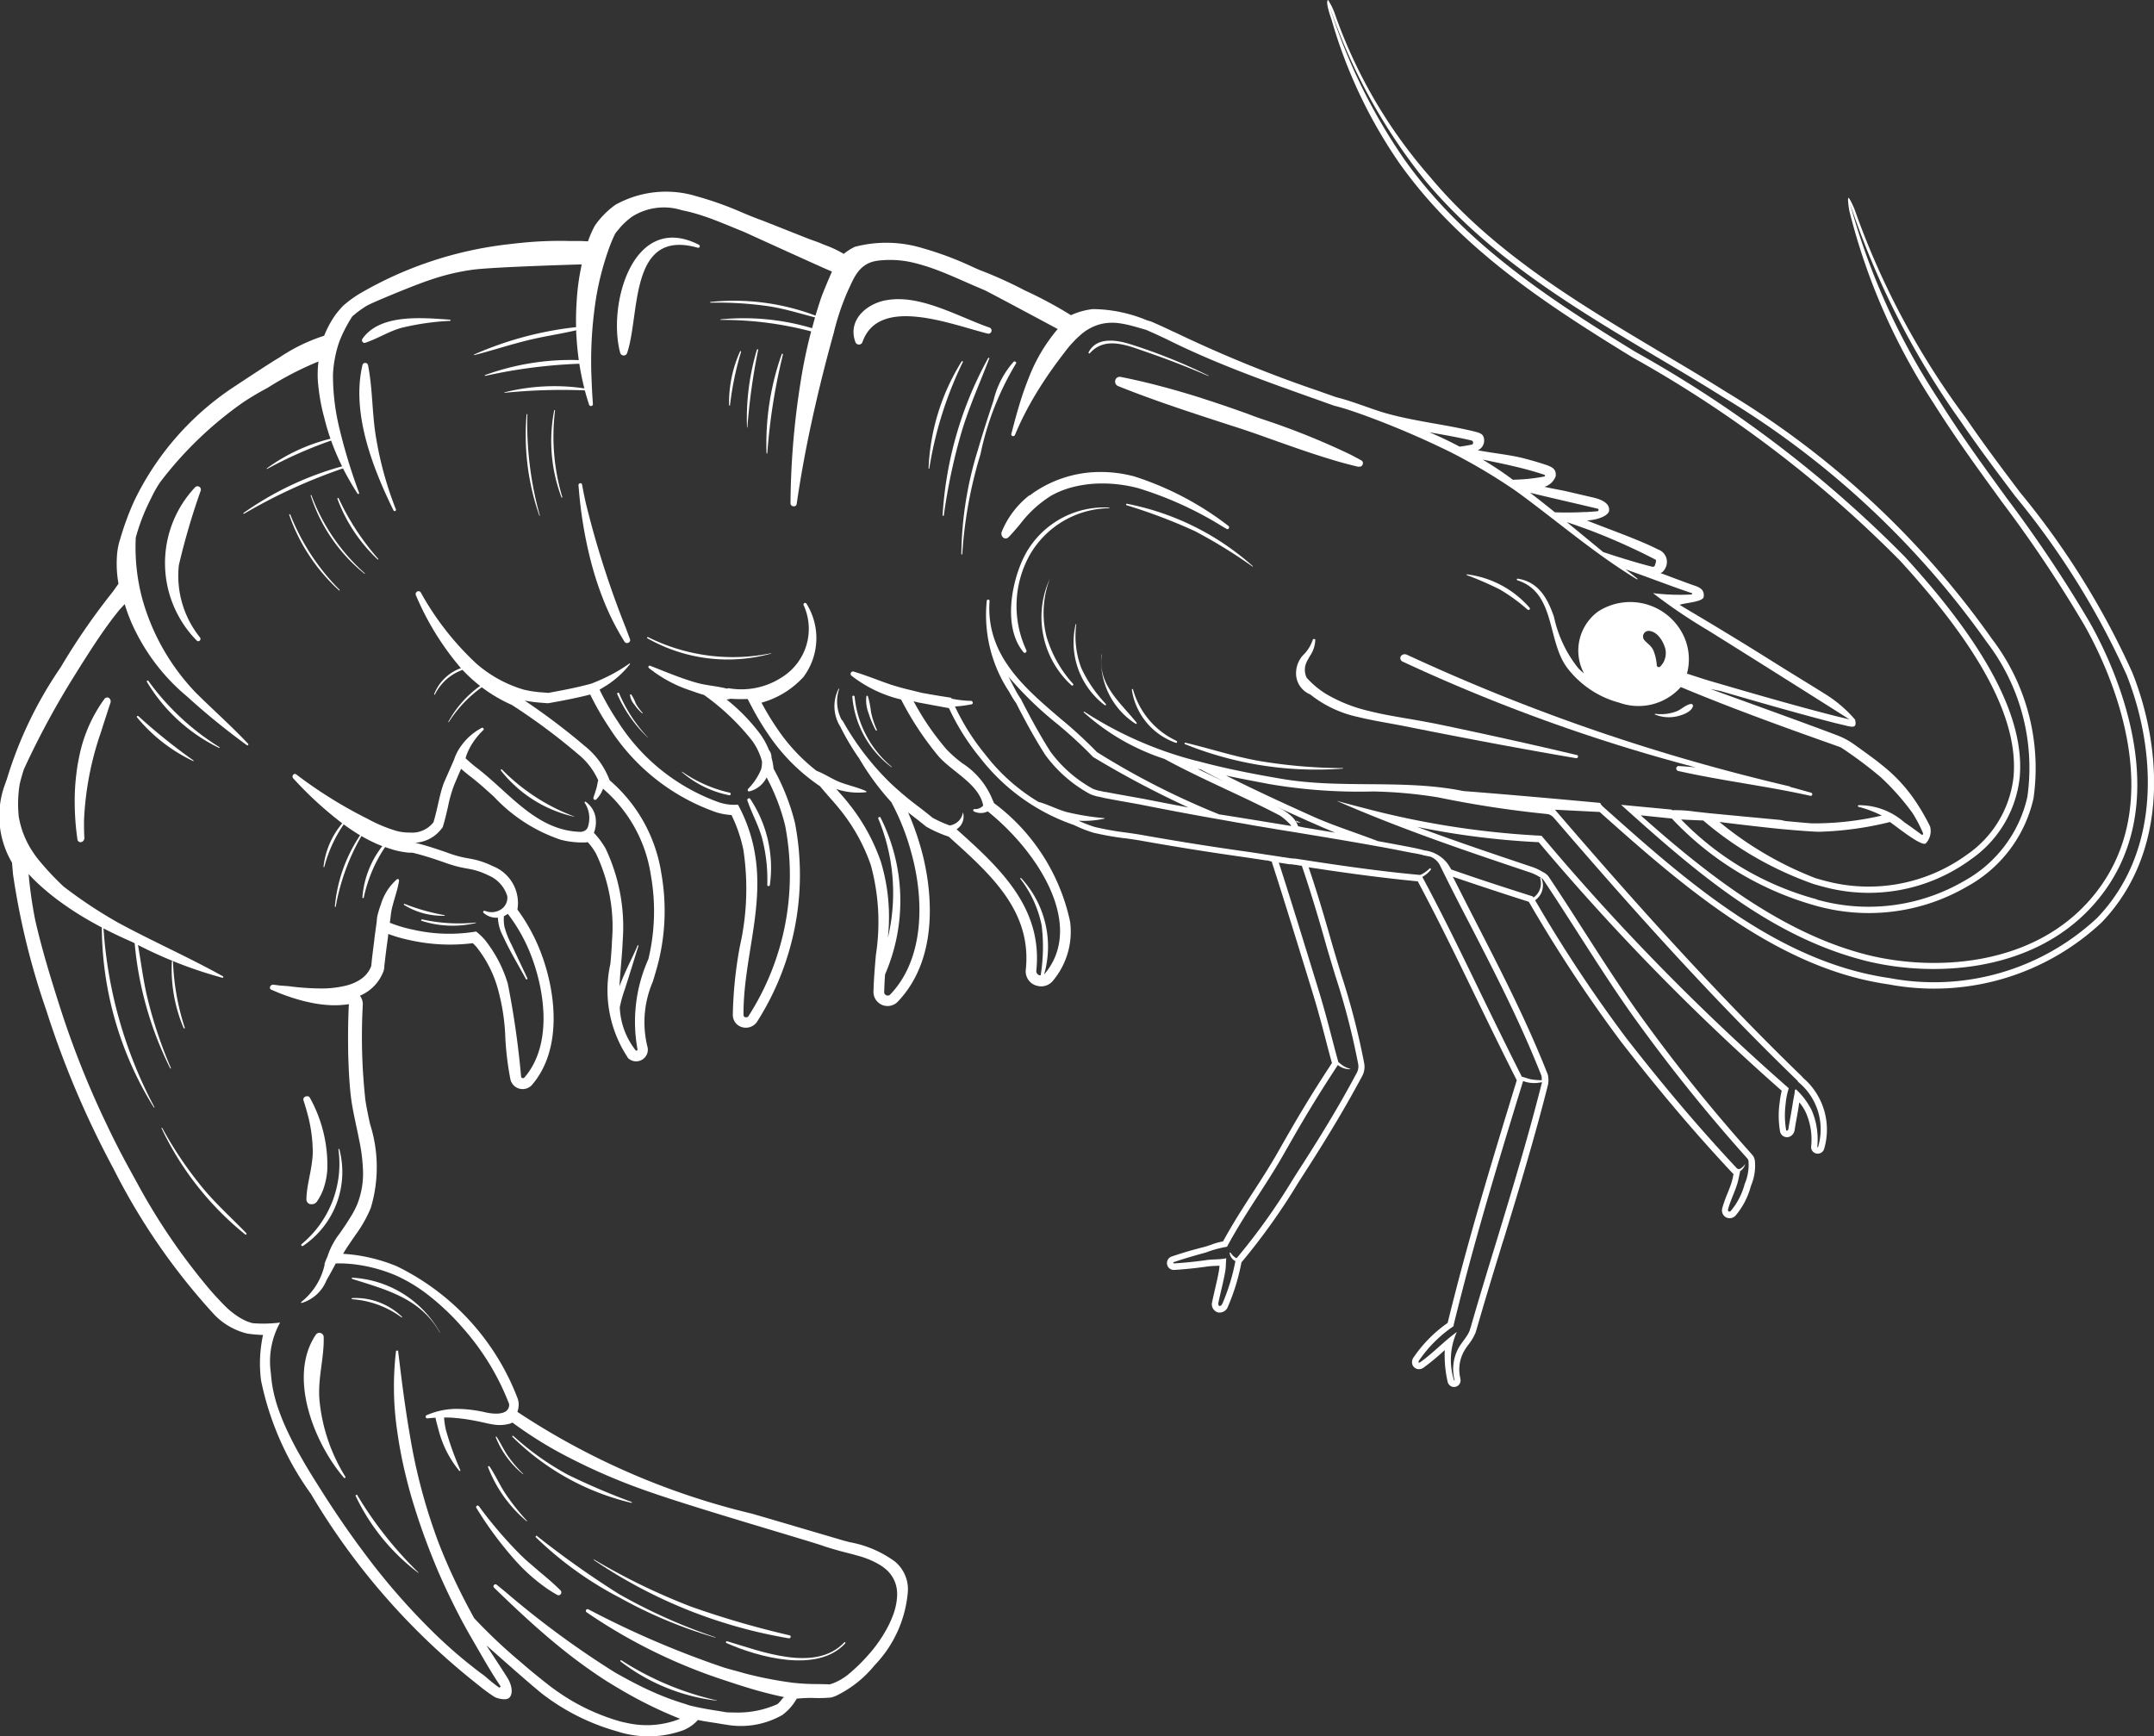 <svg id="Group_9627" data-name="Group 9627" xmlns="http://www.w3.org/2000/svg" xmlns:xlink="http://www.w3.org/1999/xlink" width="67.74" height="54.601" viewBox="0 0 67.74 54.601">
  <rect x="0" y="0" width="67.74" height="54.601" fill="#333333" stroke="none"/>
  <defs>
    <clipPath id="clip-path">
      <rect id="Rectangle_3691" data-name="Rectangle 3691" width="67.739" height="54.601" fill="#fff"/>
    </clipPath>
  </defs>
  <g id="Group_9625" data-name="Group 9625" clip-path="url(#clip-path)">
    <path id="Path_21780" data-name="Path 21780" d="M60.665,137.085c1.055.31,2.778,1,3.686.035.019-.02.049.01.031.03-.868.958-2.748.431-3.739-.009-.032-.014-.01-.066.023-.056" transform="translate(-37.799 -85.467)" fill="#fff"/>
    <path id="Path_21781" data-name="Path 21781" d="M44.778,128.286a29.187,29.187,0,0,0,2.574,1.823,17.311,17.311,0,0,0,3.034,1.36.006.006,0,1,1,0,.012,14.414,14.414,0,0,1-3-1.252,11.2,11.2,0,0,1-2.641-1.9c-.022-.023.007-.066.035-.046" transform="translate(-27.891 -79.978)" fill="#fff"/>
    <path id="Path_21782" data-name="Path 21782" d="M55.727,132.74a15.477,15.477,0,0,1-6.132-2.462c-.009-.006,0-.02.008-.015a20.023,20.023,0,0,0,3.053,1.483,28.642,28.642,0,0,0,3.094.9c.06.016.036.1-.023.092" transform="translate(-30.918 -81.214)" fill="#fff"/>
    <path id="Path_21783" data-name="Path 21783" d="M51.846,138.677a9.4,9.4,0,0,0,3,1.26s0,.008,0,.008a6.125,6.125,0,0,1-3.027-1.235c-.018-.015,0-.045.025-.033" transform="translate(-32.304 -86.458)" fill="#fff"/>
    <path id="Path_21784" data-name="Path 21784" d="M41.865,64.272a6.263,6.263,0,0,0,2.271,1.475s0,.007,0,.006A4.061,4.061,0,0,1,41.827,64.3c-.017-.023.018-.048.038-.03" transform="translate(-26.075 -40.067)" fill="#fff"/>
    <path id="Path_21785" data-name="Path 21785" d="M35.211,76.791a5.3,5.3,0,0,0,1.686.1c.009,0,.011.013,0,.015a3.175,3.175,0,0,1-1.7-.069.021.021,0,0,1,.011-.041" transform="translate(-21.937 -47.876)" fill="#fff"/>
    <path id="Path_21786" data-name="Path 21786" d="M33.74,75.491A6.484,6.484,0,0,0,35,75.847c.012,0,.012.019,0,.018a2.273,2.273,0,0,1-1.274-.341c-.016-.012,0-.039.019-.034" transform="translate(-21.02 -47.065)" fill="#fff"/>
    <path id="Path_21787" data-name="Path 21787" d="M71.259,58.146a3.285,3.285,0,0,0,1.166,2.2c.007.006,0,.015-.009.01a3.086,3.086,0,0,1-1.23-2.211c0-.047.068-.048.073,0" transform="translate(-44.382 -36.23)" fill="#fff"/>
    <path id="Path_21788" data-name="Path 21788" d="M72.631,59.2a3.1,3.1,0,0,1-.227-.543,1.08,1.08,0,0,1-.067-.528.025.025,0,0,1,.047,0,3.021,3.021,0,0,1,.1.507,2.741,2.741,0,0,0,.181.547c.009.02-.02.038-.03.018" transform="translate(-45.09 -36.231)" fill="#fff"/>
    <path id="Path_21789" data-name="Path 21789" d="M58.456,65.121a.041.041,0,0,1-.02.08,3.228,3.228,0,0,1-1.481-.724c-.006-.006,0-.017.009-.012a4.231,4.231,0,0,0,1.492.656" transform="translate(-35.507 -40.191)" fill="#fff"/>
    <path id="Path_21790" data-name="Path 21790" d="M52.517,59.27s0,.009-.005.006a4.2,4.2,0,0,1-.958-1.359.033.033,0,1,1,.059-.026,4.7,4.7,0,0,0,.9,1.379" transform="translate(-32.139 -36.079)" fill="#fff"/>
    <path id="Path_21791" data-name="Path 21791" d="M52.991,58.577a1.4,1.4,0,0,1-.238-.268.559.559,0,0,1-.136-.3.023.023,0,0,1,.038-.016,1.119,1.119,0,0,1,.14.277,1.562,1.562,0,0,0,.214.295.012.012,0,0,1-.018.017" transform="translate(-32.804 -36.15)" fill="#fff"/>
    <path id="Path_21792" data-name="Path 21792" d="M92.789,28.827c-.6-.2-1.334-.547-1.834.021-.019.021-.051-.006-.039-.029.249-.488.858-.394,1.294-.261a17.272,17.272,0,0,1,2.476.993c.007,0,0,.014-.006.011-.621-.267-1.251-.514-1.891-.734" transform="translate(-56.681 -17.738)" fill="#fff"/>
    <path id="Path_21793" data-name="Path 21793" d="M26,111.463c.017.692-.207,1.346-.126,2.056a5.556,5.556,0,0,0,.807,2.338c.017.026-.022.058-.043.034-.92-1.061-1.78-3.165-.891-4.492a.136.136,0,0,1,.253.064" transform="translate(-15.82 -69.413)" fill="#fff"/>
    <path id="Path_21794" data-name="Path 21794" d="M29.753,124.879a12.07,12.07,0,0,0,1.92,2.426c.006.005,0,.014-.008.009A6.547,6.547,0,0,1,29.7,124.9c-.013-.033.037-.053.055-.025" transform="translate(-18.514 -77.849)" fill="#fff"/>
    <path id="Path_21795" data-name="Path 21795" d="M29.4,106.723a3.37,3.37,0,0,1,2.753,1.724,0,0,0,0,1-.008,0c-.6-1.069-1.663-1.341-2.75-1.685-.022-.007-.021-.046,0-.044" transform="translate(-18.315 -66.538)" fill="#fff"/>
    <path id="Path_21796" data-name="Path 21796" d="M30.95,109c.009.009,0,.026-.014.018a2.979,2.979,0,0,0-1.555-.572.018.018,0,0,1,0-.035A2.1,2.1,0,0,1,30.95,109" transform="translate(-18.308 -67.585)" fill="#fff"/>
    <path id="Path_21797" data-name="Path 21797" d="M50.184,123.665a.01.01,0,0,1,0-.019.01.01,0,0,1,0,.019" transform="translate(-31.284 -77.089)" fill="#fff"/>
    <path id="Path_21798" data-name="Path 21798" d="M46.528,122.032a7.892,7.892,0,0,1-3.741-2.077.02.02,0,0,1,.028-.028,8.708,8.708,0,0,0,1.731,1.229,21.459,21.459,0,0,0,1.989.849c.016.006.01.033-.007.027" transform="translate(-26.673 -74.767)" fill="#fff"/>
    <path id="Path_21799" data-name="Path 21799" d="M42.262,121.161c.006.006,0,.014-.009.009a2.863,2.863,0,0,1-.854-1.163.015.015,0,0,1,.026-.012c.126.19.219.4.349.591a3.8,3.8,0,0,0,.488.575" transform="translate(-25.81 -74.809)" fill="#fff"/>
    <path id="Path_21800" data-name="Path 21800" d="M40.81,122.469c.185.272.317.58.5.855a6.976,6.976,0,0,0,.677.854.008.008,0,0,1-.012.012,4.174,4.174,0,0,1-1.212-1.7.024.024,0,0,1,.044-.019" transform="translate(-25.415 -76.348)" fill="#fff"/>
    <path id="Path_21801" data-name="Path 21801" d="M108.259,68.584l-.02-.047v0l.158.071-.1-.015-.042-.007" transform="translate(-67.483 -42.729)" fill="#fff"/>
    <path id="Path_21802" data-name="Path 21802" d="M39.83,125.769a.052.052,0,0,1,.029.02q.141.193.291.383.3.379.632.742.166.181.34.357c.1.1.212.206.323.3s.224.194.335.288c.215.179.438.367.64.571a.091.091,0,0,1-.035.149.089.089,0,0,1-.052,0,.079.079,0,0,1-.021-.01q-.163-.092-.322-.2a5.7,5.7,0,0,1-.947-.832,11.426,11.426,0,0,1-1.268-1.7.049.049,0,0,1,.013-.067.054.054,0,0,1,.043-.008" transform="translate(-24.793 -78.411)" fill="#fff"/>
    <path id="Path_21803" data-name="Path 21803" d="M84.523,40.166c.061-.047.123-.093.187-.135a3.725,3.725,0,0,1,1.606-.583c.064-.008.127-.014.189-.017a4.086,4.086,0,0,1,.976.057c.105.019.21.042.314.068a9.686,9.686,0,0,1,2.98,1.562.055.055,0,0,1,.022.035.061.061,0,0,1-.009.043.053.053,0,0,1-.024.022.054.054,0,0,1-.033,0l-.014-.006-.125-.072a11.226,11.226,0,0,0-2.667-1.212,4.524,4.524,0,0,0-1.02-.143c-.056,0-.115,0-.177,0a3.726,3.726,0,0,0-.842.112,2.93,2.93,0,0,0-.456.157c-.076.034-.151.071-.226.113a3.646,3.646,0,0,0-.982.9c-.112.133-.228.271-.354.4a.177.177,0,0,1-.032.027.122.122,0,0,1-.132,0,.158.158,0,0,1-.067-.14.176.176,0,0,1,.012-.055,2.707,2.707,0,0,1,.233-.448,2.836,2.836,0,0,1,.641-.7" transform="translate(-52.144 -24.579)" fill="#fff"/>
    <path id="Path_21804" data-name="Path 21804" d="M25.481,91.554h0a.1.1,0,0,1,.063.048c.027.047.055.1.081.152a4.358,4.358,0,0,1,.469,2.092,2.268,2.268,0,0,1-.13.644,1.7,1.7,0,0,1-.2.382.172.172,0,0,1-.04.041.2.2,0,0,1-.166.034l-.013,0a.157.157,0,0,1-.109-.159,2.78,2.78,0,0,1,.035-.363c.018-.12.042-.238.064-.356a5.4,5.4,0,0,0,.091-.569c.006-.064.009-.129.01-.194a4.682,4.682,0,0,0-.162-1.182c-.037-.14-.079-.284-.128-.432a.109.109,0,0,1-.006-.038.1.1,0,0,1,.064-.088.113.113,0,0,1,.074-.007" transform="translate(-15.8 -57.078)" fill="#fff"/>
    <path id="Path_21805" data-name="Path 21805" d="M100.784,34.315c-.073-.016-.143-.034-.215-.052q-.3-.075-.59-.163c-.588-.175-1.171-.38-1.74-.581-.184-.066-.372-.132-.56-.2l-.1-.035c-.192-.067-.386-.132-.576-.195l-.138-.044-.129-.041-.874-.285c-.879-.289-1.769-.593-2.631-.94a.162.162,0,0,1-.056-.035.145.145,0,0,1-.038-.066.159.159,0,0,1,0-.089.144.144,0,0,1,.172-.1c.349.069.693.148,1.03.233.558.142,1.1.3,1.6.462.251.081.493.162.723.241s.451.158.657.232q.258.1.521.186a23.054,23.054,0,0,1,2.669,1.077c.122.061.242.125.36.191a.1.1,0,0,1,.046.131.113.113,0,0,1-.02.035.1.1,0,0,1-.1.032" transform="translate(-58.062 -19.634)" fill="#fff"/>
    <path id="Path_21806" data-name="Path 21806" d="M116.951,54.782a.122.122,0,0,1,.055-.111.154.154,0,0,1,.124-.019.145.145,0,0,1,.028.009,61.719,61.719,0,0,0,10.922,3.869c.369.094.741.185,1.113.272a.066.066,0,0,1,.024.018c.215.058.432.119.652.181a.049.049,0,0,1,.037.06.051.051,0,0,1-.062.037c-.689-.154-1.394-.274-2.079-.39s-1.384-.236-2.069-.389h0a.083.083,0,0,1-.066-.091.077.077,0,0,1,.085-.065c.175.01.349.024.524.042a54.806,54.806,0,0,1-9.206-3.323.117.117,0,0,1-.078-.1" transform="translate(-72.914 -34.07)" fill="#fff"/>
    <path id="Path_21807" data-name="Path 21807" d="M7.282,58.257h0a.115.115,0,0,1,.033.015.118.118,0,0,1,.047.064.146.146,0,0,1,0,.085l-.052.157-.085.261c-.056.173-.111.343-.164.512a9.723,9.723,0,0,0-.531,2.774c0,.177,0,.356.011.54a.138.138,0,0,1-.024.088.125.125,0,0,1-.072.05.1.1,0,0,1-.051,0,.1.1,0,0,1-.071-.085,8.336,8.336,0,0,1-.081-1.465c.007-.189.021-.384.046-.583a6.1,6.1,0,0,1,.1-.6A4.617,4.617,0,0,1,7.173,58.3a.105.105,0,0,1,.109-.043" transform="translate(-3.888 -36.319)" fill="#fff"/>
    <path id="Path_21808" data-name="Path 21808" d="M108.246,54.555a.84.84,0,0,1,.259-.721,1.2,1.2,0,0,0,.258-.435.044.044,0,0,1,.046-.029l.034.011v.03a.947.947,0,0,1-.172.5c-.029.053-.061.107-.091.167a.574.574,0,0,0-.008.51,2.732,2.732,0,0,0,.639.528,4.794,4.794,0,0,0,1.317.518c.213.054.428.1.644.14s.429.077.639.112c.29.049.564.1.829.151,1.51.314,3,.645,4.426.982h.006a.049.049,0,0,1,.033.059.054.054,0,0,1-.063.041c-1.622-.276-3.386-.606-5.392-1.007-.154-.031-.31-.058-.468-.088-.332-.06-.667-.12-.991-.2a3.618,3.618,0,0,1-1.508-.711.714.714,0,0,1-.436-.554" transform="translate(-67.48 -33.274)" fill="#fff"/>
    <path id="Path_21809" data-name="Path 21809" d="M48.364,40.361a.026.026,0,0,1,.011,0h.011a.051.051,0,0,1,.04.042q.054.3.119.587A29.482,29.482,0,0,0,49.8,44.909l.133.357a.086.086,0,0,1-.046.11.144.144,0,0,1-.034.011.087.087,0,0,1-.034,0,.091.091,0,0,1-.032-.015.105.105,0,0,1-.025-.025,7.984,7.984,0,0,1-.639-1.253,10.256,10.256,0,0,1-.426-1.3,13.491,13.491,0,0,1-.361-2.109c-.008-.09-.015-.177-.022-.262a.055.055,0,0,1,.013-.04.062.062,0,0,1,.038-.02" transform="translate(-30.121 -25.164)" fill="#fff"/>
    <path id="Path_21810" data-name="Path 21810" d="M62.506,66.7a3.922,3.922,0,0,1,.62,2.705c0,.052-.084.056-.082,0a5.124,5.124,0,0,0-.156-1.436c-.112-.427-.329-.8-.47-1.218-.016-.048.054-.093.088-.052" transform="translate(-38.914 -41.577)" fill="#fff"/>
    <path id="Path_21811" data-name="Path 21811" d="M.192,24.557.183,24.6a2.882,2.882,0,0,0,.195,2.531s.028.338.032.37a23.276,23.276,0,0,0,1.045,4.27,29.23,29.23,0,0,0,2.111,4.979,20.217,20.217,0,0,0,3.187,4.611,2.141,2.141,0,0,0,1.019.58,4.024,4.024,0,0,0,.5.044,4.235,4.235,0,0,0-.064,1.424A9.284,9.284,0,0,0,9.78,46.987a21.665,21.665,0,0,0,5.292,6.032,4.956,4.956,0,0,0,.474.347c.047.033.344.13.459.038s.124-.333-.026-.6c-.07-.125-.606-.932-.682-1.055.527.463,1.6,1.42,1.857,1.6a6.888,6.888,0,0,0,2.242,1.1,3.2,3.2,0,0,0,2.1-.035,1.236,1.236,0,0,0,.452-.32c.23.049.334.06.529.091.1.015.191.031.289.048l.051.006a2.634,2.634,0,0,0,1.784-.3,1.624,1.624,0,0,0,.455-.515,4.191,4.191,0,0,1,.554-.021,3.96,3.96,0,0,0,.539-.017l.033-.011c.036-.012.072-.024.107-.039a3.568,3.568,0,0,0,1.22-.967l.01-.01a3.773,3.773,0,0,0,1.032-2.305,1.131,1.131,0,0,0-.407-.942,3.437,3.437,0,0,0-1.415-.608l-.179-.046c-.134-.038-2.373-.7-2.906-.853a23,23,0,0,1-7.372-3.2.748.748,0,0,0,.04-.257.6.6,0,0,0-.033-.165,7.646,7.646,0,0,0-3.8-4.158,5.152,5.152,0,0,0-.73-.242,5.041,5.041,0,0,0-.959-.149c.082-.151.28-.431.385-.586a4.156,4.156,0,0,0,.485-.855,4.457,4.457,0,0,0-.023-2.642c-.056-.261-.109-.507-.146-.752a18.307,18.307,0,0,1-.082-2.99.44.44,0,0,0-.09-.293,1.349,1.349,0,0,0,.739-.765.43.43,0,0,0,.027-.127c0-.047.008-.1.014-.145.029-.263.064-.528.1-.792.006-.045.009-.081.011-.113a4.87,4.87,0,0,0,.469.146c.079.02.159.038.24.055a5.8,5.8,0,0,0,1.949.089,1.349,1.349,0,0,1,.111.113,3.691,3.691,0,0,1,.665,1.278,6.557,6.557,0,0,1,.248,1.587,9.382,9.382,0,0,0,.159,1.3.394.394,0,0,0,.68.178c.946-1.1.769-2.858.287-4.139a5.72,5.72,0,0,0-.746-1.375,1.244,1.244,0,0,0-.77-1.363,2.667,2.667,0,0,0-.514-.193c-.09-.023-.172-.038-.251-.052s-.174-.032-.282-.059c-.067-.017-.136-.037-.209-.06-.051-.016-.113-.038-.185-.064-.218-.076-.547-.192-.96-.3l-.043-.011a1.113,1.113,0,0,0,.825-.437l.039-.049.018-.059c.06-.2.105-.395.149-.588a4.287,4.287,0,0,1,.188-.669c.071-.17.146-.346.224-.523.09.08.18.155.268.223.262.2.52.433.769.659a5.092,5.092,0,0,0,2.1,1.351,2.8,2.8,0,0,0,.727.085.739.739,0,0,0,.119-.011,2.01,2.01,0,0,1,.262.364,5.359,5.359,0,0,1,.5,2.745c-.008.23-.028.466-.05.716a3.831,3.831,0,0,0,.54,2.94l0,.005,0,.005a.361.361,0,0,0,.18.108.367.367,0,0,0,.36-.108.363.363,0,0,0,.08-.36,3.213,3.213,0,0,1,.174-2.026c.061-.2.124-.41.179-.627A6.736,6.736,0,0,0,20.8,27.48a4.821,4.821,0,0,0-1.629-2.941,2.493,2.493,0,0,0-.784-1.079A20.732,20.732,0,0,0,16.5,22.033a4.317,4.317,0,0,0,.558.071l.074.006.072.006.044,0,.044-.008c.388-.069.828-.151,1.269-.265a8.752,8.752,0,0,0,.6,1.042,6.542,6.542,0,0,0,3.385,2.669l.063.017a2.043,2.043,0,0,0,.395.062,4.6,4.6,0,0,1,.375,1.1,8.188,8.188,0,0,1-.11,3.022,13.062,13.062,0,0,0-.223,2.155.4.4,0,0,0,.307.4.427.427,0,0,0,.453-.171A8.6,8.6,0,0,0,25,25.879a6.949,6.949,0,0,0-.671-1.7,2.057,2.057,0,0,0-.067-.354.375.375,0,0,0-.08-.238,2.368,2.368,0,0,0-.258-.478A5.846,5.846,0,0,0,22.85,22a.4.4,0,0,0,.056-.008l.07-.015a5.329,5.329,0,0,0,.536.007l.139.265a8.783,8.783,0,0,0,.574.939,6.007,6.007,0,0,0,1.564,1.54c.1.121.2.237.3.35.125.141.254.287.372.44a5.784,5.784,0,0,1,.924,1.687,6.785,6.785,0,0,1,.159,2.838c-.032.372-.064.757-.075,1.154a.444.444,0,0,0,.761.31c1.493-1.558.949-4.047.747-4.774a8.61,8.61,0,0,0-.419-1.183l.119.092c.14.108.284.221.428.338l.023.019.026.014a3.82,3.82,0,0,0,.681.3c1.351,1.209,2.619,2.356,2.424,4.192a.465.465,0,0,0,.362.5.473.473,0,0,0,.48-.145,2.4,2.4,0,0,0,.552-1.872,6.281,6.281,0,0,0-2.4-3.735.109.109,0,0,0-.025-.066A2.465,2.465,0,0,0,30.257,24a4,4,0,0,1-.488-.43,8.355,8.355,0,0,1-1.037-1.514l.175.044.011,0c.2.037.7.131.925.171a7.3,7.3,0,0,0,.985,1.568,6.339,6.339,0,0,0,2.951,2.11,4.067,4.067,0,0,0,.61.241,9.3,9.3,0,0,0,.979.174l.022,0,.088.013c.152.022.3.043.435.068,1.011.18,1.964.333,3,.482.278.039.585.085.913.135l.014,0,.024,0L40,27.1c0,.007,0,.014,0,.021.329,1.011.792,2.513,1.277,4.092.191.624.334,1.176.449,1.619.054.207.11.42.162.6-.765,1.168-1.148,1.833-1.706,2.813-.233.41-.492.814-.78,1.257l-.015.023c-.3.463-.634.985-.924,1.517a2.09,2.09,0,0,0-.372.105c-.079.027-.153.053-.227.072-.361.091-.694.189-1.018.3a.216.216,0,0,0-.146.215.213.213,0,0,0,.161.2.243.243,0,0,0,.066.006c.338-.02.68-.056,1.047-.108.075-.011.156-.014.241-.018l.135-.007a1.288,1.288,0,0,1-.014.146c-.032.188-.077.38-.12.566-.032.139-.066.282-.095.425a.267.267,0,0,0,.178.331.277.277,0,0,0,.315-.175,6.528,6.528,0,0,0,.428-1.4l.016-.017a20.078,20.078,0,0,0,1.757-2.465l.03-.047c.087-.137.174-.273.263-.411.716-1.117,1.214-1.957,1.722-2.9a.618.618,0,0,0,.069-.432,22.852,22.852,0,0,0-.729-2.807l-.019-.066c-.11-.363-.217-.716-.311-1.049-.227-.8-.433-1.478-.632-2.069l-.054-.16.2.031.008,0c.893.136,2.059.3,3.225.411.651,1.218,1.254,2.463,1.837,3.668l.006.012c.442.91.843,1.734,1.27,2.577-.9,2.938-1.544,5.072-2.174,7.631a4.208,4.208,0,0,0-1.071,1.084.251.251,0,0,0-.035.231.216.216,0,0,0,.148.133.241.241,0,0,0,.2-.041,6.992,6.992,0,0,0,.608-.5l.06-.053a3.724,3.724,0,0,0,.091,1,.213.213,0,0,0,.149.155.209.209,0,0,0,.194-.052.206.206,0,0,0,.058-.192l0-.013a1.185,1.185,0,0,1,.09-.819,1.632,1.632,0,0,1,.159-.246,1.691,1.691,0,0,0,.224-.372.3.3,0,0,0,.016-.054.223.223,0,0,0,.011-.03c.245-.854.5-1.693.748-2.5l.089-.293L47.282,39c.5-1.632.967-3.174,1.393-4.854a.69.69,0,0,0,.016-.257.387.387,0,0,0-.029-.13l-.01-.024c-.654-1.649-1.406-3.113-2.2-4.663l-.011-.021-.145-.284c-.2-.388-.4-.787-.607-1.194.741.254,1.543.519,2.39.789a44.946,44.946,0,0,0,2.9,4.4c1.194,1.54,2.337,2.887,3.494,4.121a.416.416,0,0,0,.041.037c0,.006,0,.012,0,.019-.018.087-.035.17-.059.248-.035.115-.081.229-.129.349a4.028,4.028,0,0,0-.161.453.264.264,0,0,0,.022.206.235.235,0,0,0,.148.111.251.251,0,0,0,.243-.072,2.354,2.354,0,0,0,.481-.919l.011-.032a1.6,1.6,0,0,0,.118-.78.357.357,0,0,0-.023-.085.186.186,0,0,0-.018-.04v0a.4.4,0,0,0-.045-.063,52.172,52.172,0,0,1-3.365-4.164c-.658-.9-1.257-1.832-1.892-2.822l-.016-.025-.02-.031c-.383-.6-.729-1.137-1.095-1.685l-.018-.023a.194.194,0,0,0-.037-.044l-.031-.028-.011-.009a.519.519,0,0,0-.111-.066,1.556,1.556,0,0,0-.329-.154l-.021-.007c-1.129-.379-2.349-.788-3.591-1.251a25.092,25.092,0,0,0,3.826.482,73.284,73.284,0,0,0,7.641,7.816,2.887,2.887,0,0,0-.061.345l-.01.072a2.908,2.908,0,0,0,.015.838.225.225,0,0,0,.167.2.221.221,0,0,0,.176-.03.275.275,0,0,0,.119-.187c.019-.124.041-.246.063-.369.026-.141.052-.287.073-.435,0-.022.007-.045.011-.067a1.447,1.447,0,0,1,.212.332,2.11,2.11,0,0,1,.162,1.049.206.206,0,0,0,.154.225.21.21,0,0,0,.253-.142,2.145,2.145,0,0,0-.666-2.24.293.293,0,0,0-.043-.05c-2.874-2.781-5.595-5.867-7.756-8.379l1.406.071c2.294,2.047,5.009,4.442,8.118,5.23a9.487,9.487,0,0,0,.973.193,7.712,7.712,0,0,0,6.693-1.946c2.135-2.219,1.9-5.512.971-7.853a25.132,25.132,0,0,0-3.531-5.671c-.51-.676-1.145-1.517-1.694-2.324a24.7,24.7,0,0,1-3.5-6.543c-.021-.067-.171-.407-.206-.4s.013.354.04.456a19.756,19.756,0,0,0,2.629,5.989c.665,1.062,1.43,2.115,2.106,3.044l.005.009.01.015a41.14,41.14,0,0,1,2.637,3.94c.723,1.279,2.864,5.687.083,8.718-1.86,2.03-4.9,2.148-6.937,1.632l-.041-.011c-2.71-.7-5.117-2.638-7.066-4.372l.979.1a9.825,9.825,0,0,0,4.509,2.737,6.144,6.144,0,0,0,4.8-.611,4.209,4.209,0,0,0,2.065-2.757,6.7,6.7,0,0,0-1.3-5.01,27.756,27.756,0,0,0-8.37-7.78c-.668-.421-1.341-.821-2.029-1.228-2.6-1.549-5.293-3.152-7.272-5.523A15.627,15.627,0,0,1,42,.495,2.158,2.158,0,0,0,41.768,0c-.1.035.076.526.11.627a15.4,15.4,0,0,0,2.127,4.5c1.869,2.637,4.531,4.394,7.325,6.107a37.489,37.489,0,0,1,8.424,6.4c2.562,2.8,3.73,5.019,3.568,6.8a3.417,3.417,0,0,1-1.465,2.446,5.261,5.261,0,0,1-4.482.817c-.093-.024-.187-.05-.279-.078a10.9,10.9,0,0,1-3.023-1.769c.134.023,1.646.2,2.035.232.357.033,1.016.084,1.118.077a10.39,10.39,0,0,0,2.21-.306c.267.188,1.016.795,1.131.668A.565.565,0,0,0,60.7,26a.25.25,0,0,0-.009-.023,7.149,7.149,0,0,0-.418-.728,4.979,4.979,0,0,0-1.083-1.183c-.186-.157-.619-.468-.889-.66a2.305,2.305,0,0,0-.5-.27c-.889-.343-3.951-1.444-4.012-1.467l.32.065c1.224.358,2.506.724,3.579,1l.418.1c.234.056.278.006.234-.2a4,4,0,0,0-.933-.8c-.421-.266-1.093-.673-1.656-1.027-1.629-1.025-2.76-1.675-2.928-1.784.145-.063.732-.087.755-.25.03-.221-.111-.3-.323-.367-.287-.1-.747-.277-1.04-.384.095-.016.165-.159.179-.2a.413.413,0,0,0-.251-.541c-.559-.291-1.648-.674-2.239-.912.409-.022.688-.175.7-.31.022-.237-.242-.347-.48-.407l-.835-.194c-.19-.044-.525-.1-.718-.148a.538.538,0,0,0,.355-.339c.016-.213-.1-.279-.3-.349-.232-.078-.477-.149-.752-.219-.4-.1-1-.162-1.4-.242a.331.331,0,0,0,.2-.28c.007-.242-.122-.263-.362-.324h0c-.4-.094-.8-.166-1.2-.236-.452-.081-.879-.157-1.305-.265l-.177-.047c-.225-.061-.456-.143-.7-.229-.286-.1-.582-.205-.886-.282l-.027-.007-.566-.2a40.483,40.483,0,0,1-4.534-1.855l-.009,0c-.282-.137-.534-.249-.695-.318a.463.463,0,0,0-.066-.022l-.021-.006-.05-.014a4.536,4.536,0,0,0-1.707-.355,2.263,2.263,0,0,0-.689.192,13.194,13.194,0,0,0-1.457-.782,12.938,12.938,0,0,0-1.416-.639l-.191-.084a10.33,10.33,0,0,0-1.592-.6,3.912,3.912,0,0,0-2.139-.046,1.716,1.716,0,0,0-.351.223,3.38,3.38,0,0,0-.621-.289c-.274-.12-.267-.1-.547-.21-.432-.171-1.383-.549-1.4-.554l-.02-.007c-.19-.069-.4-.154-.615-.245A10.659,10.659,0,0,0,21.9,6.171a3.27,3.27,0,0,0-2.545.269,2.692,2.692,0,0,0-.631.633l-.03.048a3.465,3.465,0,0,0-.183.412c-.007.019-.012.038-.02.058-.283-.018-.3-.008-.561-.011a11.987,11.987,0,0,0-1.51.055c-.134.013-.272.028-.42.046A11.939,11.939,0,0,0,11.3,9.242a3.778,3.778,0,0,0-.511.376,3.6,3.6,0,0,0-.236.277,3.122,3.122,0,0,0-.358.664,5.514,5.514,0,0,0-1.409.685c-.276.159-1.214.781-1.372.886a8.946,8.946,0,0,0-3.181,3.6,8.621,8.621,0,0,0-.448,1.206,2.1,2.1,0,0,0-.105.522,3.57,3.57,0,0,0,.046.9c-.07.1-.167.238-.179.253a20.8,20.8,0,0,0-1.6,2.311L1.9,21a12.675,12.675,0,0,0-1.7,3.556M46.278,13.985c-.125.025-.249.046-.373.063-.313-.165-.634-.319-.954-.453.232.042.465.083.7.127.209.04.418.082.627.132h0a.068.068,0,0,1,.049.067.061.061,0,0,1-.048.065m2.289,1a5.461,5.461,0,0,1-.675.088c-.106.008-.212.012-.318.014l-.069-.052c-.268-.2-.565-.392-.877-.581.408.083.816.166,1.219.268.242.061.482.13.72.209.022.008.028.047,0,.053m1.29,1.118c-.322.018-.641.02-.959.009q-.386-.312-.778-.614c.705.172,1.416.331,2.12.5a.04.04,0,0,1,.019.069.04.04,0,0,1-.027.012c-.126.011-.251.02-.375.027m2.186,1.676a.067.067,0,0,1-.079.043l-.038-.009c-.264-.067-.526-.143-.788-.223l-.355-.11-.365-.12c-.382-.313-.762-.628-1.144-.941.325.108.65.224.967.349q.193.076.383.156c.506.213.992.442,1.44.675.035.018-.01.151-.022.18m5.084,10.5a9.308,9.308,0,0,1-4.26-2.51c.127.01.255.014.384.02l.313.013a10.9,10.9,0,0,0,3.476,2c.1.029.192.056.287.08a5.427,5.427,0,0,0,4.647-.851,3.6,3.6,0,0,0,1.542-2.584c.166-1.835-1.017-4.108-3.619-6.947a37.659,37.659,0,0,0-8.465-6.436c-2.777-1.7-5.421-3.449-7.268-6.054A17.88,17.88,0,0,1,41.813.2a17.845,17.845,0,0,0,3.018,5.492c2,2.394,4.7,4.007,7.323,5.566.728.43,1.382.82,2.025,1.225a27.577,27.577,0,0,1,8.312,7.725,6.5,6.5,0,0,1,1.266,4.858A4.023,4.023,0,0,1,61.781,27.7a5.974,5.974,0,0,1-4.654.589M45.64,27.349c-.023-.044-.049-.085-.076-.13a1.068,1.068,0,0,0-.759-.472l-.081-.021c-.075-.019-.151-.037-.229-.053-.183-.04-.986-.188-1.158-.218-.874-.33-1.437-.5-2.1-.8-.888-.4-1.79-.815-2.681-1.264.462.1.924.185,1.375.271a16.776,16.776,0,0,0,3.259.23,14.443,14.443,0,0,1,2.028.184,33.429,33.429,0,0,0,3.43.525.328.328,0,0,1,.047.008.226.226,0,0,1,.075.033.328.328,0,0,1,.092.074c2.162,2.514,4.761,5.462,7.656,8.262a.138.138,0,0,1,.032.049,1.923,1.923,0,0,1,.626,2.044.014.014,0,0,1-.018.009.01.01,0,0,1-.008-.012,2.3,2.3,0,0,0-.177-1.154,2.335,2.335,0,0,0-.492-.653l-.032.016c-.011.139-.049.282-.07.426-.04.268-.095.532-.136.8-.006.037-.034.063-.054.058s-.018-.013-.02-.034a2.739,2.739,0,0,1-.015-.791,2.315,2.315,0,0,1,.1-.51,72.779,72.779,0,0,1-7.771-7.936l0-.005a27.072,27.072,0,0,1-5.607-.876c-.277-.07-.558-.146-.845-.224,2.073.908,4.194,1.619,6.084,2.253a1.363,1.363,0,0,1,.3.143.32.32,0,0,1,.081.047l.031.028,0,.009a.12.12,0,0,1,.025.028c.373.558.737,1.127,1.088,1.675l.02.032c.642,1,1.247,1.947,1.914,2.857a52.473,52.473,0,0,0,3.378,4.179.207.207,0,0,1,.022.032l0,0s0,0,0,0a.168.168,0,0,1,.014.054,1.526,1.526,0,0,1-.122.72,2.167,2.167,0,0,1-.435.842.057.057,0,0,1-.055.02c-.024-.006-.041-.033-.03-.075.073-.272.207-.529.289-.8.04-.13.062-.267.092-.4a.235.235,0,0,0,.028-.017.405.405,0,0,0,.132-.205s0,0,0,0a.531.531,0,0,1-.149.145.183.183,0,0,1-.068.018.154.154,0,0,1-.057-.036c-1.154-1.23-2.292-2.573-3.48-4.1a44.233,44.233,0,0,1-2.856-4.321.564.564,0,0,0,.194-.7c-.011-.019-.038,0-.034.015a.54.54,0,0,1-.212.6l-.021-.035c-1-.317-1.709-.549-2.565-.847m-7.856-3.134q.354.187.706.364c-.276-.129-.554-.261-.831-.4l.125.032m3.371,1.621c.261.116.539.236.838.36l-.852-.142-.136-.023c-.069-.012-.142-.031-.181-.038l-.014-.035a.794.794,0,0,0-.234-.315,1.856,1.856,0,0,0-.23-.165l-.2-.1c.359.166.7.319,1.006.458m6.747,8.17a1,1,0,0,0,.591.035c0,.018,0,.035-.008.054-.428,1.69-.9,3.242-1.4,4.888-.276.9-.564,1.842-.839,2.8a.1.1,0,0,1-.012.023.115.115,0,0,1-.009.044c-.088.222-.274.39-.377.6a1.383,1.383,0,0,0-.1.959.01.01,0,0,1-.013.012.008.008,0,0,1-.006-.007,2.141,2.141,0,0,1,.09-1.516c-.407.294-.743.663-1.153.952a.047.047,0,0,1-.037.012c-.018,0-.022-.032,0-.063a4.109,4.109,0,0,1,1.089-1.084.247.247,0,0,1,0-.034c.639-2.6,1.284-4.739,2.187-7.68M40.215,27.13h.006c.038.007.078.013.114.018l.111.017.113.018.021,0,.017,0,.026,0,.05.008.058.009.01,0c.03,0,.059.008.1.016l.1.015c.028.081.056.165.086.255.2.606.408,1.279.629,2.062.094.336.2.688.312,1.053l.018.063a22.714,22.714,0,0,1,.725,2.791.423.423,0,0,1-.05.3c-.5.937-1,1.773-1.714,2.887-.089.137-.176.274-.263.411l-.03.047a19.7,19.7,0,0,1-1.74,2.443.2.2,0,0,1-.034.028l-.04-.026a.562.562,0,0,1-.14-.146.016.016,0,0,0-.029.012.336.336,0,0,0,.18.253,6.317,6.317,0,0,1-.409,1.337c-.028.057-.064.078-.091.072s-.046-.044-.034-.1c.067-.334.16-.661.217-1,.021-.127.017-.269.03-.4-.2.045-.412.028-.611.056-.345.049-.684.085-1.032.106h-.007a.021.021,0,0,1,0-.04c.332-.113.663-.209,1-.3a3.544,3.544,0,0,1,.674-.184c.294-.549.635-1.08.966-1.594l.013-.019c.268-.414.544-.842.788-1.271.556-.977.937-1.639,1.718-2.831a.6.6,0,0,0,.389.132c.007,0,.008-.01,0-.012a.825.825,0,0,1-.226-.1c-.053-.032-.1-.078-.146-.112-.05-.174-.106-.383-.173-.641-.116-.445-.259-1-.451-1.627-.467-1.521-.926-3.011-1.255-4.024M.62,24.659q.056-.235.132-.467a26.112,26.112,0,0,1,1.6-2.958c.118-.19.238-.382.361-.574.246-.384.5-.769.778-1.141.085-.114.174-.225.262-.337L3.922,19l.018.06a5.381,5.381,0,0,0,.384.916,6.324,6.324,0,0,0,1.56,1.93,21.946,21.946,0,0,0,1.884,1.533c.028.021.057-.024.035-.047-.525-.558-1.1-1.065-1.646-1.607-.094-.1-.188-.2-.276-.306A6.95,6.95,0,0,1,4.47,18.816a6.268,6.268,0,0,1-.2-1.909,6.237,6.237,0,0,1,.363-.993c.04-.087.082-.173.126-.258a3.527,3.527,0,0,1,.284-.5,11.763,11.763,0,0,1,2.6-2.5c.235-.156.494-.311.767-.455a10.126,10.126,0,0,1,1.606-.832,3.194,3.194,0,0,0-.006.759,6.252,6.252,0,0,0,.189,1.016c.055.225.12.442.194.654a5.714,5.714,0,0,0-2,.932.01.01,0,0,0,.01.017,13.486,13.486,0,0,1,2.01-.891,7.466,7.466,0,0,0,.345.81,9.935,9.935,0,0,0-3.1,1.468.015.015,0,0,0,.015.025,17.117,17.117,0,0,1,3.114-1.428c.137.268.288.532.456.793.016.025.062.008.05-.022a17.731,17.731,0,0,1-.627-2.062c-.011-.041-.018-.081-.028-.122a6.993,6.993,0,0,1-.166-1.551c.005-.095.013-.188.025-.279a3.7,3.7,0,0,1,.118-.569,2.727,2.727,0,0,1,.09-.261,4.5,4.5,0,0,1,.375-.708q.1-.087.211-.17t.237-.16c.169-.1,1.22-.53,1.6-.673q.282-.108.57-.2a6.846,6.846,0,0,1,1.176-.265c.66-.088,3.369-.165,3.418-.167,0,.017-.012.061-.031.168a7.088,7.088,0,0,0-.125.985q-.028.41-.019.821a10.838,10.838,0,0,0-3.208.861c-.011,0,0,.021.008.018.573-.147,1.135-.334,1.71-.473.493-.12,1-.192,1.494-.307,0,.064,0,.128.008.193.014.25.039.5.073.744a7.9,7.9,0,0,0-2.946.471.013.013,0,0,0,.007.025,16.289,16.289,0,0,1,2.956-.381q.061.394.158.775a6.421,6.421,0,0,0-2.509.124.007.007,0,0,0,0,.015,18.006,18.006,0,0,1,2.524-.076c.041.152.085.3.134.451a.061.061,0,0,0,.044.04.074.074,0,0,0,.028,0,.063.063,0,0,0,.036-.022.057.057,0,0,0,.012-.04q-.028-.385-.041-.747a12.7,12.7,0,0,1,.143-2.6A8.93,8.93,0,0,1,19.193,7.7c.012-.033.026-.063.038-.094a2.888,2.888,0,0,1,.121-.265c.025-.035.052-.069.079-.1s.067-.08.1-.118.07-.074.107-.109a2.206,2.206,0,0,1,.24-.2,1.87,1.87,0,0,1,1.574-.2c.084.016.168.035.252.056a7.12,7.12,0,0,1,.795.26c.311.119.613.249.9.363.108.05,2.692,1.229,2.765,1.247,0,0-.286.654-.361.886q-.082.25-.157.5a7.253,7.253,0,0,0-3.3-.43.012.012,0,0,0,0,.024,11.2,11.2,0,0,1,1.831.112c.5.078.971.226,1.455.351-.032.112-.063.225-.093.339a7.5,7.5,0,0,0-2.874-.278c-.012,0-.012.019,0,.018a10.932,10.932,0,0,1,2.845.361c-.1.374-.184.756-.258,1.151a25.289,25.289,0,0,0-.392,4.254.092.092,0,0,0,.047.082.107.107,0,0,0,.029.012.055.055,0,0,0,.019,0,.1.1,0,0,0,.037,0,.087.087,0,0,0,.052-.04.088.088,0,0,0,.011-.033c.114-.791.264-1.624.451-2.493q.14-.652.306-1.33t.359-1.379l.05-.181a7.722,7.722,0,0,1,.453-1.341c.159-.328.3-.767.791-.9a1.613,1.613,0,0,1,.247-.038,3.182,3.182,0,0,1,1.113.1c.08.02.16.043.239.067.238.073.473.161.7.255.306.126.6.261.882.382l.317.135c.108.046,2.3,1.222,2.3,1.222a5.346,5.346,0,0,0-.885,1.47c-.1.252-.194.506-.273.757-.119.376-.215.742-.3,1.073a.054.054,0,0,0,.038.066l.006,0a.058.058,0,0,0,.069-.031c.043-.105.089-.21.137-.315q.145-.316.322-.635t.387-.646q.316-.49.711-1a3.472,3.472,0,0,1,.547-.589,1.552,1.552,0,0,1,.545-.292,1.4,1.4,0,0,1,.217-.044,1.588,1.588,0,0,1,.387,0,3.2,3.2,0,0,1,.4.079c.137.035.272.075.4.113l.073.02.249.11c.115.052.213.1.288.133l.145.07c.834.416,1.7.776,2.577,1.111.439.168.882.329,1.326.488s.89.317,1.335.476l.046.011h0c.134.034.267.074.4.117.16.052.318.108.476.164a27.635,27.635,0,0,1,2.737,1.169,18,18,0,0,1,2.048,1.217c1.272.923,2.462,1.963,3.808,2.78.012.007.026-.011.014-.02-.124-.1-.247-.2-.371-.293.7.243,1.391.515,2.071.744a.023.023,0,0,1,0,.046,6.878,6.878,0,0,1-1.208-.042,17.21,17.21,0,0,0,1.664,1.131c.024.006,4.511,2.829,4.508,2.838l-.416-.1c-.853-.216-1.838-.491-2.807-.771-.406-.117-.808-.235-1.2-.349-.133-.039-.445-.142-.682-.218a1.728,1.728,0,0,0-.136-1.253,1.86,1.86,0,0,0-2.659-.7,1.524,1.524,0,0,0-.442,1.947,2.221,2.221,0,0,1-.175-.158A3.876,3.876,0,0,1,48.87,19.4c-.2-.583-.487-1.1-1.139-1.2a.026.026,0,0,0-.013.05c1.22.39.923,1.917,1.578,2.767a3.034,3.034,0,0,0,1.629,1.083,1.78,1.78,0,0,0,1.933-.492c2.275.955,5.049,1.889,5.045,1.905a13.266,13.266,0,0,1,1.24.927,7.678,7.678,0,0,1,1,1.127,4.261,4.261,0,0,1,.334.639c.008.023-.011.056-.032.05l-.008,0c-.185-.139-.37-.272-.555-.4a2.152,2.152,0,0,0-1.429-.532.026.026,0,0,0-.006.051,3.629,3.629,0,0,1,.732.275,9.428,9.428,0,0,1-1.958.244.5.5,0,0,1-.081,0l-.052,0-.05,0-.07,0-.085-.006-.071-.006-.1-.008-.088-.008-.1-.009-.12-.011-.107-.01-.145-.013L56,25.789l-.138-.013-.172-.016-.136-.013-.179-.017-.157-.015-.213-.02-.131-.012-.215-.021-.192-.018-.126-.012-.263-.025-.411-.04c-.116-.014-.233-.026-.348-.039a4.4,4.4,0,0,0-.733-.047l-.018-.019-1.587-.15c2.275,2.046,4.64,4.116,7.625,4.889l.041.011c2.091.529,5.212.4,7.13-1.689,2.87-3.127.683-7.638-.057-8.947a41.381,41.381,0,0,0-2.649-3.959l-.01-.017c-.676-.93-1.442-1.983-2.1-3.04a21.585,21.585,0,0,1-2.781-6.154,25.97,25.97,0,0,0,3.493,6.863c.544.8,1.158,1.614,1.7,2.333a24.986,24.986,0,0,1,3.506,5.625c.907,2.285,1.139,5.494-.931,7.646a7.52,7.52,0,0,1-6.525,1.888,9.3,9.3,0,0,1-.952-.189c-3.066-.777-5.631-3.035-7.924-5.081h0l-.123-.109-.035-.035a.214.214,0,0,1-.063-.095c-1.462-.136-2.967-.269-4.306-.373-1.868-.381-3.818-.063-5.7-.382-.891-.151-1.775-.323-2.638-.556l-.007,0-.07-.017A11.9,11.9,0,0,1,34.1,22.383c-.013-.009-.028.011-.017.021a7.041,7.041,0,0,0,2.536,1.464c.636.347,1.3.657,1.943.96.557.26,1.134.531,1.693.824a1.914,1.914,0,0,1,.34.3c.017.043-.005-.014.011.026-.039-.006-2.15-.352-2.263-.365a24.235,24.235,0,0,1-3.847-1.96,14.086,14.086,0,0,0-1.132-1.041C32.2,21.62,31,20.594,31.12,18.9a.043.043,0,0,0-.032-.043l-.008,0a.042.042,0,0,0-.047.035,4.367,4.367,0,0,0,.705,2.867,3.006,3.006,0,0,0,.217.354c.255.5.561,1.072.916,1.628a4.27,4.27,0,0,0,1.421,1.239c.046.018.1.036.173.058l.032.008q.1.018.189.042h0a.333.333,0,0,0,.042.009c.373.074,1,.18,1.149.21.92.183,1.827.352,2.682.5l.351.063.145.024c.168.03.335.061.5.089l.006,0,.486.081c.087.016.174.03.261.044l.113.018.1.017h0a.017.017,0,0,1,.01,0h0l.432.071c.737.122,1.488.246,2.24.382.236.041.473.085.709.131.169.033.34.066.51.1a.934.934,0,0,1,.1.016c.064.012.127.024.189.04l.072.02c.069.014.138.027.207.042a.562.562,0,0,1,.294.27.056.056,0,0,0,.005.011c.021.044.043.085.064.129.3.609.6,1.194.9,1.768.8,1.554,1.552,3.019,2.206,4.667l.011.027a.167.167,0,0,1,.014.066.527.527,0,0,1,0,.091,2.274,2.274,0,0,1-.32-.026c-.105-.019-.2-.059-.305-.086-.432-.854-.844-1.7-1.263-2.561-.592-1.222-1.2-2.484-1.866-3.722a.878.878,0,0,0,.265-.224c.022-.027-.013-.064-.039-.038a1.084,1.084,0,0,1-.24.177c-.018.009-.037.016-.055.024-1.117-.1-2.239-.258-3.28-.415h0c-.178-.027-.355-.056-.528-.081-.037-.007-.072-.012-.108-.017L40.651,27l-.039-.006-.021,0-.227-.035c-.035,0-.072-.01-.107-.017h0l-.109-.015c-.093-.015-.184-.029-.278-.042h0c-.309-.048-.619-.095-.923-.137-1.026-.147-1.978-.3-2.994-.48-.17-.031-.343-.055-.53-.082a9.281,9.281,0,0,1-.981-.174,3.747,3.747,0,0,1-.522-.2,3,3,0,0,0,.814-.065c.009,0,.005-.014,0-.015a8.137,8.137,0,0,1-1.17-.188c-.312-.082-.6-.243-.906-.324a5.944,5.944,0,0,1-1.667-1.484,7.123,7.123,0,0,1-.959-1.517,3.672,3.672,0,0,0,.521-.068c.064-.011.043-.108-.017-.108a3.353,3.353,0,0,1-.609-.07l-.011-.028-.358-.056-.041-.007c-.168-.028-.35-.059-.531-.092h0l-.21-.053c-.1-.024-.21-.05-.317-.077-.127-.032-.254-.069-.38-.108l-.047-.014c-.163-.056-.33-.116-.49-.177-.229-.084-.465-.17-.7-.241h0a.073.073,0,0,0-.082.038.072.072,0,0,0,.014.09A4.047,4.047,0,0,0,28.338,22a9.747,9.747,0,0,0,1.182,1.791c.433.488,1.276.875,1.4,1.545a.335.335,0,0,1-.277.11c-.04,0-.05.056-.018.073a.5.5,0,0,0,.439,0c1.658,1.339,3.045,3.626,1.784,5.115a.085.085,0,0,1-.011.009,3.171,3.171,0,0,0-.722-3.025c-.012-.014-.038.006-.026.021a3.564,3.564,0,0,1,.669,1.462,5.55,5.55,0,0,1-.031,1.574l-.024,0a.135.135,0,0,1-.113-.14c.212-1.993-1.162-3.25-2.507-4.454a.472.472,0,0,0,.2-.536,0,0,0,0,0,0,0,.484.484,0,0,1-.3.384.428.428,0,0,1-.115.032,3.6,3.6,0,0,1-.54-.242c-.144-.117-.29-.233-.435-.344a9.9,9.9,0,0,1-.916-.771A8.633,8.633,0,0,1,26.5,22.668a.052.052,0,0,0-.027-.021,1.226,1.226,0,0,1-.082-.978c0-.01-.012-.015-.017-.007a1.208,1.208,0,0,0,.053,1.193,7.714,7.714,0,0,0,.594,1,8.028,8.028,0,0,0,1.008,1.371,7.372,7.372,0,0,1,.632,1.6c.4,1.436.427,3.313-.666,4.454a.107.107,0,0,1-.105.027.105.105,0,0,1-.084-.1c.005-.189.015-.376.028-.561a5.817,5.817,0,0,0-.142-4.932c-.018-.04-.088-.009-.071.031a6.087,6.087,0,0,1,.3,3.754,5.993,5.993,0,0,0-.22-2.4,6.129,6.129,0,0,0-.976-1.784c-.139-.179-.284-.342-.427-.5a2.182,2.182,0,0,0,.939.1.019.019,0,0,0,0-.034c-.269-.121-.561-.18-.836-.287-.249-.1-.474-.259-.722-.351A5.74,5.74,0,0,1,24.5,23a8.555,8.555,0,0,1-.552-.9,2.791,2.791,0,0,0,1.321-.811,2.042,2.042,0,0,0,.1-2.293.054.054,0,0,0-.037-.032.049.049,0,0,0-.03,0,.05.05,0,0,0-.032.062,1.793,1.793,0,0,1-.669,2.267,2.325,2.325,0,0,1-1.685.352.1.1,0,0,0-.054.014c-.318-.084-.664-.1-.978-.193-.493-.14-.965-.344-1.442-.529-.038-.015-.07.044-.039.069a4.13,4.13,0,0,0,1.311.71c.133.046.277.1.425.14a7.385,7.385,0,0,1,1.523,1.45,1.985,1.985,0,0,1,.3.634.833.833,0,0,1-.025.253,1.936,1.936,0,0,1-.412.62c-.021.027-.011.084.034.078a.827.827,0,0,0,.55-.44,6.475,6.475,0,0,1,.581,1.506,8.213,8.213,0,0,1-1.151,6,.091.091,0,0,1-.1.036.074.074,0,0,1-.057-.075c-.01-1.781.7-3.443.326-5.244a4.917,4.917,0,0,0-.5-1.367,1.516,1.516,0,0,1-.513-.048l-.054-.015a6.261,6.261,0,0,1-3.2-2.535,8.488,8.488,0,0,1-.586-1.019c.086-.048.163-.1.223-.135a2.993,2.993,0,0,0,.732-.665c.009-.011,0-.031-.017-.021a5.074,5.074,0,0,1-.8.463c-.132.061-.265.118-.4.17-.485.132-.974.222-1.353.29l-.146-.013a3.607,3.607,0,0,1-.621-.089,3.977,3.977,0,0,1-1.486-.814,9,9,0,0,1-1.752-2.239.091.091,0,0,0-.054-.042.083.083,0,0,0-.061.009.091.091,0,0,0-.039.121,8.782,8.782,0,0,0,1.414,2.289,1.413,1.413,0,0,0-.841.817c-.006.015.015.028.023.013a1.545,1.545,0,0,1,.869-.775,4.755,4.755,0,0,0,.511.471l.042.032A3.391,3.391,0,0,0,14.1,22.7a.008.008,0,0,0,.015.008,3.959,3.959,0,0,1,1.037-1.093,4.706,4.706,0,0,0,.944.555,19.526,19.526,0,0,1,2.077,1.543,2.229,2.229,0,0,1,.64.829c-.02.061-.026.128-.041.19-.028.12-.073.237-.11.355a.055.055,0,0,0,.093.052.9.9,0,0,0,.209-.334v0a4.45,4.45,0,0,1,1.506,2.73,6.452,6.452,0,0,1-.079,2.628A4.818,4.818,0,0,0,20.048,33a.036.036,0,0,1-.042.043.027.027,0,0,1-.015-.009,2.333,2.333,0,0,1-.5-1.349,3.864,3.864,0,0,1,.159-.573c.147-.454.286-.91.429-1.366,0-.015-.021-.026-.027-.011-.135.33-.392.8-.57,1.285.021-.478.084-.962.1-1.419a5.749,5.749,0,0,0-.538-2.915,2.47,2.47,0,0,0-.367-.493.914.914,0,0,0,.061-.4.747.747,0,0,0-.32-.577c-.019-.014-.043.013-.031.032a.86.86,0,0,1,.137.6c-.024.149-.037.283-.253.315a2.442,2.442,0,0,1-.545-.073c-1.094-.277-1.841-1.264-2.746-1.952-.107-.082-.222-.181-.339-.29a1.364,1.364,0,0,1,.073-.207,2.2,2.2,0,0,1,.486-.679c.037-.035-.012-.091-.053-.068a1.858,1.858,0,0,0-.651.573,1.533,1.533,0,0,0-.217.425c-.1.229-.2.459-.3.683-.15.355-.212.848-.348,1.287a.847.847,0,0,1-.741.322,1.545,1.545,0,0,1-.424-.052,4.568,4.568,0,0,1-.919-.387l-.117-.058a14.167,14.167,0,0,1-2.112-1.33.067.067,0,0,0-.027-.014.07.07,0,0,0-.07.023.085.085,0,0,0,0,.113,11.516,11.516,0,0,0,1.542,1.415,2.557,2.557,0,0,0-.589,1.364c0,.016.021.023.025.006a4.235,4.235,0,0,1,.61-1.336c.175.128.346.242.515.343a4.782,4.782,0,0,0-.793,2.239c0,.016.026.019.028,0a6.833,6.833,0,0,1,.808-2.217,4.544,4.544,0,0,0,.656.319,2.979,2.979,0,0,0-.626,1.614c0,.025.039.029.044,0a4.535,4.535,0,0,1,.67-1.586c.1.037.208.07.31.1a2.785,2.785,0,0,0,.442.078c.035,0,.074,0,.11,0l.055.014c.537.136.92.288,1.126.354.085.027.161.049.229.066.221.056.364.069.533.111a2.345,2.345,0,0,1,.451.171,1.042,1.042,0,0,1,.586.648h0a.438.438,0,0,1-.192.416.545.545,0,0,1-.508.049c-.037-.015-.083.03-.046.062a.6.6,0,0,0,.452.152,1.312,1.312,0,0,0,.154.569c.211.466.482.912.727,1.362.016.03.058,0,.044-.026-.162-.347-.328-.693-.489-1.04a2.731,2.731,0,0,1-.231-.578,1.314,1.314,0,0,1-.017-.335.7.7,0,0,0,.123-.072,5.248,5.248,0,0,1,.748,1.35c.435,1.157.641,2.8-.228,3.8a.06.06,0,0,1-.059.016.056.056,0,0,1-.043-.042,27.514,27.514,0,0,0-.417-2.923,4.078,4.078,0,0,0-.729-1.391,2.1,2.1,0,0,0-.268-.254,5.1,5.1,0,0,1-1.978-.057c-.076-.015-.15-.033-.224-.051a4.512,4.512,0,0,1-.514-.168c.025-.137.031-.282.061-.421.066-.3.183-.592.23-.9a.043.043,0,0,0-.072-.041,1.7,1.7,0,0,0-.5.79,2.973,2.973,0,0,0-.119.4h0c0,.008,0,.017,0,.025s-.006.041-.008.063,0,.019,0,.029c-.026.189-.052.378-.077.568,0,.006,0,.013,0,.019v0c-.029.221-.057.443-.082.665,0,.029-.005.055-.008.083s-.006.056-.008.082a.858.858,0,0,1-.192.3.971.971,0,0,1-.2.154,1.513,1.513,0,0,1-.4.161,3.2,3.2,0,0,1-.757.09,8.012,8.012,0,0,1-1.048-.072L8.8,30.995l-.207-.026a.1.1,0,0,0-.1.07.073.073,0,0,0,0,.052.078.078,0,0,0,.041.036c.076.034.154.066.235.1.162.064.334.126.511.18q.133.041.27.076c.117.029.236.055.355.076s.239.036.359.046a2.958,2.958,0,0,0,.708-.023c-.021.365-.03.849-.024,1.344,0,.212.009.426.017.634.006.139.013.274.022.4.017.261.041.5.071.7.04.263.1.527.154.792.029.132.057.265.083.4a5.507,5.507,0,0,1,.122.994,2.624,2.624,0,0,1-.166.987,2.441,2.441,0,0,1-.166.343c-.063.109-.132.215-.2.32s-.13.191-.194.287a2.326,2.326,0,0,0-.39.729,2.634,2.634,0,0,0-.1.25h.011a2.058,2.058,0,0,1-.734,1.183.018.018,0,0,0,.014.033,1.212,1.212,0,0,0,.773-.706c.1-.177.2-.356.294-.537l.049,0a3.876,3.876,0,0,1,.4.015c.131.011.258.029.381.05s.242.047.355.076a4.9,4.9,0,0,1,.526.165l.142.056a4.967,4.967,0,0,1,1.109.675c.181.142.359.3.532.464s.341.342.5.526a7.823,7.823,0,0,1,1.46,2.4.274.274,0,0,1-.049.171c-.141.19-.55.117-.673.092a4.168,4.168,0,0,0-.955-.115,2.379,2.379,0,0,0-.921.2.055.055,0,0,0-.026.026.055.055,0,0,0,0,.037.053.053,0,0,0,.014.023.047.047,0,0,0,.022.013h.018c.084-.009.168-.016.251-.021.031.138.068.271.1.39a3.324,3.324,0,0,0,.648,1.279.021.021,0,0,0,.035-.021,9.761,9.761,0,0,1-.45-1.247,2.583,2.583,0,0,1-.062-.407c.116,0,.232,0,.351.014.149.012.3.031.465.059s.332.063.515.105c.063.014.128.028.2.038a1.2,1.2,0,0,0,.521-.018.764.764,0,0,0,.1-.038c.336.248.68.476,1.03.686q.263.158.531.3a18.989,18.989,0,0,0,2.784,1.205c1.534.538,5.232,1.6,5.46,1.7l.25.077.245.07c.183.049.374.094.561.149a2.672,2.672,0,0,1,.712.3,1.577,1.577,0,0,1,.156.115,1,1,0,0,1,.364.7,1.367,1.367,0,0,1,0,.2,2.031,2.031,0,0,1-.143.6,3.318,3.318,0,0,1-.179.383,4.378,4.378,0,0,1-.593.835,5.453,5.453,0,0,1-.625.605,1.768,1.768,0,0,1-.448.264c-.041.018-.084.029-.127.044-.127-.006-.254-.008-.381-.01a6.857,6.857,0,0,1-.8-.044,12.134,12.134,0,0,1-1.414-.272c-.12-.03-.241-.068-.361-.1s-.241-.064-.361-.1A29.1,29.1,0,0,1,18.5,50.612l-.01,0a.058.058,0,0,0-.033,0,.05.05,0,0,0-.026.021.054.054,0,0,0-.006.04.056.056,0,0,0,.021.033,16.972,16.972,0,0,0,4.4,2.159c.217.073.436.144.658.212s.445.13.667.186c.163.041.325.079.488.112-.059.038-.16.2-.224.227a3.05,3.05,0,0,1-1.348.257c-.083,0-.167,0-.251-.008-.1-.017-.2-.034-.3-.049-.247-.039-.5-.082-.747-.141l-.07-.015L21.6,53.61,21.58,53.6a8.484,8.484,0,0,1-1.089-.406q-.279-.125-.566-.275T19.34,52.6a28.553,28.553,0,0,1-3.462-2.549l-.254-.207a.06.06,0,0,0-.013-.007.063.063,0,0,0-.013-.007.057.057,0,0,0-.033,0,.071.071,0,0,0-.029.019.058.058,0,0,0,0,.083c.509.494.993.95,1.473,1.369.32.279.638.542.96.79s.647.479.982.7q.251.163.511.314a13.362,13.362,0,0,0,1.925.952,2.818,2.818,0,0,1-1.641.137q-.119-.023-.237-.053a6.563,6.563,0,0,1-2.1-1.029c-.055-.039-.124-.09-.2-.152-.16-.124-.366-.29-.593-.48-.113-.095-.232-.2-.352-.3a16.944,16.944,0,0,1-1.351-1.286q-.32-.578-.6-1.167t-.509-1.177a17.761,17.761,0,0,1-.914-3.414q-.066-.378-.122-.756c-.075-.5-.14-1-.2-1.5-.015-.124-.03-.248-.046-.371l0-.03-.064,0-.006.033a9.561,9.561,0,0,0,.035,2.465,13.988,13.988,0,0,0,.307,1.568q.1.406.232.825.193.629.445,1.287.143.373.3.745c.213.495.449.986.7,1.469q.191.363.4.719l.146.253c.223.387.459.8.723,1.188,0,.024-.017.047-.039.041l-.01,0h0c-.078-.056-.155-.115-.231-.177s-.149-.125-.223-.19q-.2-.143-.389-.295c-.385-.3-.756-.627-1.115-.97a21.186,21.186,0,0,1-2.3-2.628c-.5-.666-.961-1.35-1.388-2.03-.19-.3-.4-.634-.593-.981a10.162,10.162,0,0,1-.541-1.077c-.062-.147-.119-.3-.169-.444s-.093-.3-.127-.445a3.774,3.774,0,0,1-.077-.443q-.013-.12-.023-.236a2.511,2.511,0,0,1,.294-1.561,4.16,4.16,0,0,1-.865.02,1.486,1.486,0,0,1-.36-.148,2.454,2.454,0,0,1-.52-.405q-.237-.239-.463-.5a19.766,19.766,0,0,1-2.323-3.42q-.166-.3-.325-.593-.316-.587-.6-1.188A28.725,28.725,0,0,1,1.875,31.64c-.206-.646-.422-1.34-.608-2.05q-.069-.267-.133-.535c-.01-.043-.019-.087-.029-.13A13.706,13.706,0,0,1,.9,27.491c.088.093.177.186.274.277a7.557,7.557,0,0,0,.765.627q.211.151.441.3.383.244.822.474a10.817,10.817,0,0,0,1.636,5.661.01.01,0,0,0,.017-.01,13.956,13.956,0,0,1-1.6-5.622l.125.065c.247.125.511.247.784.367l.071.035A10.964,10.964,0,0,0,5.353,33.6c.006.014.027,0,.021-.012a13.667,13.667,0,0,1-.721-2.135c-.144-.573-.211-1.155-.314-1.733a13.483,13.483,0,0,0,2.65,1.03.025.025,0,0,0,.018-.047C5.925,30.1,4.785,29.6,3.7,29.01A14.492,14.492,0,0,1,2,27.882a8.622,8.622,0,0,1-.767-.816c-.07-.085-.134-.171-.192-.259a2.836,2.836,0,0,1-.451-1.125A3.824,3.824,0,0,1,.62,24.659m35.3.459c-.067-.014-.221-.041-.416-.076-.235-.042-.528-.094-.735-.135l-.014,0-.01,0-.01,0c-.064-.016-.13-.031-.195-.043l-.021-.005c-.056-.017-.1-.032-.14-.046a4.094,4.094,0,0,1-1.341-1.168c-.352-.551-.657-1.124-.908-1.612L32.116,22a2.7,2.7,0,0,1-.2-.332c-.068-.129-.134-.257-.2-.386a11.1,11.1,0,0,0,1.522,1.477,13.748,13.748,0,0,1,1.116,1.026.178.178,0,0,0,.041.034,30.124,30.124,0,0,0,2.98,1.577c-.493-.092-.979-.186-1.453-.28m16.29-4.152a.064.064,0,0,1-.109-.045,1.524,1.524,0,0,0-.1-.447c-.06-.151-.182-.221-.285-.333a.177.177,0,0,1,.163-.294c.237.033.4.288.473.5a.6.6,0,0,1-.142.619" transform="translate(0 0)" fill="#fff"/>
    <path id="Path_21812" data-name="Path 21812" d="M138.9,59.189a1.153,1.153,0,0,1-.683-.056.012.012,0,0,1,.006-.024,1.369,1.369,0,0,0,.663-.077c.159-.059.3-.217.465-.233a.056.056,0,0,1,.055.069c-.046.187-.337.282-.506.322" transform="translate(-86.166 -36.659)" fill="#fff"/>
    <path id="Path_21813" data-name="Path 21813" d="M124.406,49.087a5.5,5.5,0,0,0-.881-.64A10.654,10.654,0,0,0,122.495,48c-.014-.006-.01-.028.006-.024a3.12,3.12,0,0,1,1.972,1.056c.026.044-.031.081-.067.052" transform="translate(-76.365 -29.912)" fill="#fff"/>
    <path id="Path_21814" data-name="Path 21814" d="M98.025,44.052a15.878,15.878,0,0,0-1.811-1.114,17.2,17.2,0,0,0-2.146-.813.024.024,0,0,1,.012-.047,8.335,8.335,0,0,1,3.955,1.961c.007.006,0,.018-.01.013" transform="translate(-58.637 -26.234)" fill="#fff"/>
    <path id="Path_21815" data-name="Path 21815" d="M87.529,42.4c.013,0,.013.018,0,.02a2.934,2.934,0,0,0-2.481,1.445,3.294,3.294,0,0,0-.122,3.021c.027.052-.044.117-.086.067-.665-.783-.383-2.266.057-3.089A2.827,2.827,0,0,1,87.529,42.4" transform="translate(-52.649 -26.437)" fill="#fff"/>
    <path id="Path_21816" data-name="Path 21816" d="M87.276,48.264a3.069,3.069,0,0,0-.116,1.84A3.821,3.821,0,0,0,88,51.6c.021.027-.02.069-.047.049a2.909,2.909,0,0,1-.675-3.384h0" transform="translate(-54.251 -30.09)" fill="#fff"/>
    <path id="Path_21817" data-name="Path 21817" d="M89.778,52.139a2.854,2.854,0,0,0,.158,1.369,4.243,4.243,0,0,0,.772,1.131c.017.021,0,.056-.031.041a2.479,2.479,0,0,1-.917-2.546c0-.012.019-.007.018,0" transform="translate(-55.932 -32.5)" fill="#fff"/>
    <path id="Path_21818" data-name="Path 21818" d="M91.926,54.668c0-.009.014-.005.013,0-.127.943.57,1.484,1.1,2.141a.024.024,0,0,1-.033.034,2.36,2.36,0,0,1-1.077-2.178" transform="translate(-57.294 -34.08)" fill="#fff"/>
    <path id="Path_21819" data-name="Path 21819" d="M94.57,57.568a2.53,2.53,0,0,0,1.372,1.618.033.033,0,0,1-.024.06,2.1,2.1,0,0,1-1.385-1.668c0-.024.031-.035.037-.011" transform="translate(-58.938 -35.883)" fill="#fff"/>
    <path id="Path_21820" data-name="Path 21820" d="M98.962,62.035c.791.188,1.555.444,2.36.581a16.37,16.37,0,0,0,2.592.218.008.008,0,0,1,0,.015,11.033,11.033,0,0,1-4.97-.77c-.026-.012-.008-.051.018-.045" transform="translate(-61.68 -38.676)" fill="#fff"/>
    <path id="Path_21821" data-name="Path 21821" d="M81.3,31.4a2.807,2.807,0,0,1,.629-1.206c.036-.034.106.011.074.056a9.1,9.1,0,0,0-1.115,2.85,13.648,13.648,0,0,0-.573,3.14c0,.019-.029.02-.029,0a11.366,11.366,0,0,1,.515-3.258c.154-.531.325-1.057.5-1.582" transform="translate(-50.053 -18.815)" fill="#fff"/>
    <path id="Path_21822" data-name="Path 21822" d="M80.186,29.9c-.306.8-.663,1.581-.9,2.411a18.216,18.216,0,0,0-.529,2.522c0,.022-.041.018-.039,0a11.685,11.685,0,0,1,1.432-4.944c.012-.021.05-.008.041.016" transform="translate(-49.075 -18.625)" fill="#fff"/>
    <path id="Path_21823" data-name="Path 21823" d="M78.634,30.188a11.889,11.889,0,0,0-1.055,3.346c0,.013-.023.011-.023,0a6.888,6.888,0,0,1,1.04-3.365.021.021,0,0,1,.037.021" transform="translate(-48.354 -18.801)" fill="#fff"/>
    <path id="Path_21824" data-name="Path 21824" d="M64.02,32.671a8.421,8.421,0,0,1,.479-3.114c.009-.022.041-.006.037.015a18.545,18.545,0,0,0-.491,3.1.012.012,0,0,1-.024,0" transform="translate(-39.914 -18.421)" fill="#fff"/>
    <path id="Path_21825" data-name="Path 21825" d="M62.391,31.623a7.535,7.535,0,0,1,.313-2.447.02.02,0,0,1,.038.01,19.346,19.346,0,0,0-.339,2.437c0,.008-.012.008-.012,0" transform="translate(-38.899 -18.181)" fill="#fff"/>
    <path id="Path_21826" data-name="Path 21826" d="M60.893,31.029a3.914,3.914,0,0,1,.344-1.687.017.017,0,0,1,.032.013,9.61,9.61,0,0,0-.347,1.674c0,.018-.029.02-.029,0" transform="translate(-37.964 -18.288)" fill="#fff"/>
    <path id="Path_21827" data-name="Path 21827" d="M46.148,34.268a6.674,6.674,0,0,0,.228,2.722c.006.017-.02.024-.026.008a5.032,5.032,0,0,1-.229-2.733c0-.015.029-.013.027,0" transform="translate(-28.693 -21.357)" fill="#fff"/>
    <path id="Path_21828" data-name="Path 21828" d="M43.943,34.613a10.759,10.759,0,0,0,.393,3.173.008.008,0,0,1-.016,0,7.659,7.659,0,0,1-.4-3.177c0-.017.027-.018.027,0" transform="translate(-27.359 -21.572)" fill="#fff"/>
    <path id="Path_21829" data-name="Path 21829" d="M28.178,41.621c-.008-.023.028-.039.039-.017a7.926,7.926,0,0,0,1.246,1.906.013.013,0,0,1-.018.018,5.007,5.007,0,0,1-1.267-1.908" transform="translate(-17.567 -25.932)" fill="#fff"/>
    <path id="Path_21830" data-name="Path 21830" d="M25.947,41.358c0-.015.018-.021.023-.007a6.181,6.181,0,0,0,1.679,2.455c.008.007,0,.019-.012.012a5.2,5.2,0,0,1-1.691-2.46" transform="translate(-16.177 -25.776)" fill="#fff"/>
    <path id="Path_21831" data-name="Path 21831" d="M24.191,42.964a7,7,0,0,0,1.549,2.365c.011.011-.006.028-.017.018a5.766,5.766,0,0,1-1.566-2.373c-.007-.022.026-.03.034-.01" transform="translate(-15.061 -26.779)" fill="#fff"/>
    <path id="Path_21832" data-name="Path 21832" d="M12.259,56.873a.028.028,0,0,1,.047-.028,7.89,7.89,0,0,0,2.235,2.086.013.013,0,0,1-.013.023,5.375,5.375,0,0,1-2.269-2.08" transform="translate(-7.641 -35.433)" fill="#fff"/>
    <path id="Path_21833" data-name="Path 21833" d="M11.467,59.787a17.989,17.989,0,0,0,1.74,1.4.011.011,0,0,1-.011.019,5.15,5.15,0,0,1-1.766-1.377.027.027,0,0,1,.037-.038" transform="translate(-7.122 -37.27)" fill="#fff"/>
    <path id="Path_21834" data-name="Path 21834" d="M54.08,53.211a5.973,5.973,0,0,0,3.869.508.006.006,0,0,1,0,.012,5.112,5.112,0,0,1-3.888-.483c-.019-.01-.007-.045.015-.037" transform="translate(-33.702 -33.174)" fill="#fff"/>
    <path id="Path_21835" data-name="Path 21835" d="M26.328,95.981c0-.018.024-.026.028-.008a2.8,2.8,0,0,1-1.145,3.042.036.036,0,0,1-.044-.056,3.277,3.277,0,0,0,1.16-2.978" transform="translate(-15.684 -59.829)" fill="#fff"/>
    <path id="Path_21836" data-name="Path 21836" d="M14.7,82.381a4.733,4.733,0,0,1-.372-2.1.018.018,0,0,1,.035,0,7.642,7.642,0,0,0,.371,2.087c.008.021-.026.031-.034.01" transform="translate(-8.923 -50.044)" fill="#fff"/>
    <path id="Path_21837" data-name="Path 21837" d="M16.158,97.513c.02.021-.006.061-.032.042a9.548,9.548,0,0,1-2.632-3.34c-.007-.013.012-.025.02-.012a12.047,12.047,0,0,0,1.227,1.83c.435.537.94.985,1.417,1.479" transform="translate(-8.413 -58.729)" fill="#fff"/>
    <path id="Path_21838" data-name="Path 21838" d="M14.777,45.47a3.475,3.475,0,0,1-.049-4.823.106.106,0,0,1,.177.1,22,22,0,0,0-.69,2.352,3.092,3.092,0,0,0,.662,2.27c.057.069-.032.165-.1.1" transform="translate(-8.59 -25.324)" fill="#fff"/>
    <path id="Path_21839" data-name="Path 21839" d="M72.294,25.024c1.069-.214,2.3.523,3.274.857a.1.1,0,0,1-.048.191c-1.107-.268-3.428-1.222-3.951.258a.118.118,0,0,1-.226,0c-.241-.666.319-1.183.952-1.309" transform="translate(-44.444 -15.577)" fill="#fff"/>
    <path id="Path_21840" data-name="Path 21840" d="M30.285,30.382c.151.756.124,1.541.256,2.3a11.053,11.053,0,0,0,.622,2.243c.017.043-.054.074-.075.032-.654-1.331-1.334-3.071-.976-4.577a.09.09,0,0,1,.172,0" transform="translate(-18.712 -18.903)" fill="#fff"/>
    <path id="Path_21841" data-name="Path 21841" d="M30.337,27.349a.083.083,0,0,1-.095-.12c.559-.809,1.917-.663,2.757-.607a.018.018,0,0,1,0,.037,8.171,8.171,0,0,0-1.523.219c-.4.111-.749.339-1.141.471" transform="translate(-18.848 -16.568)" fill="#fff"/>
    <path id="Path_21842" data-name="Path 21842" d="M54.112,20.085a.049.049,0,0,1-.036.089c-2.176-.623-1.814,2.087-2.226,3.307a.114.114,0,0,1-.218,0c-.409-1.509.4-4.465,2.479-3.4" transform="translate(-32.127 -12.381)" fill="#fff"/>
  </g>
</svg>
